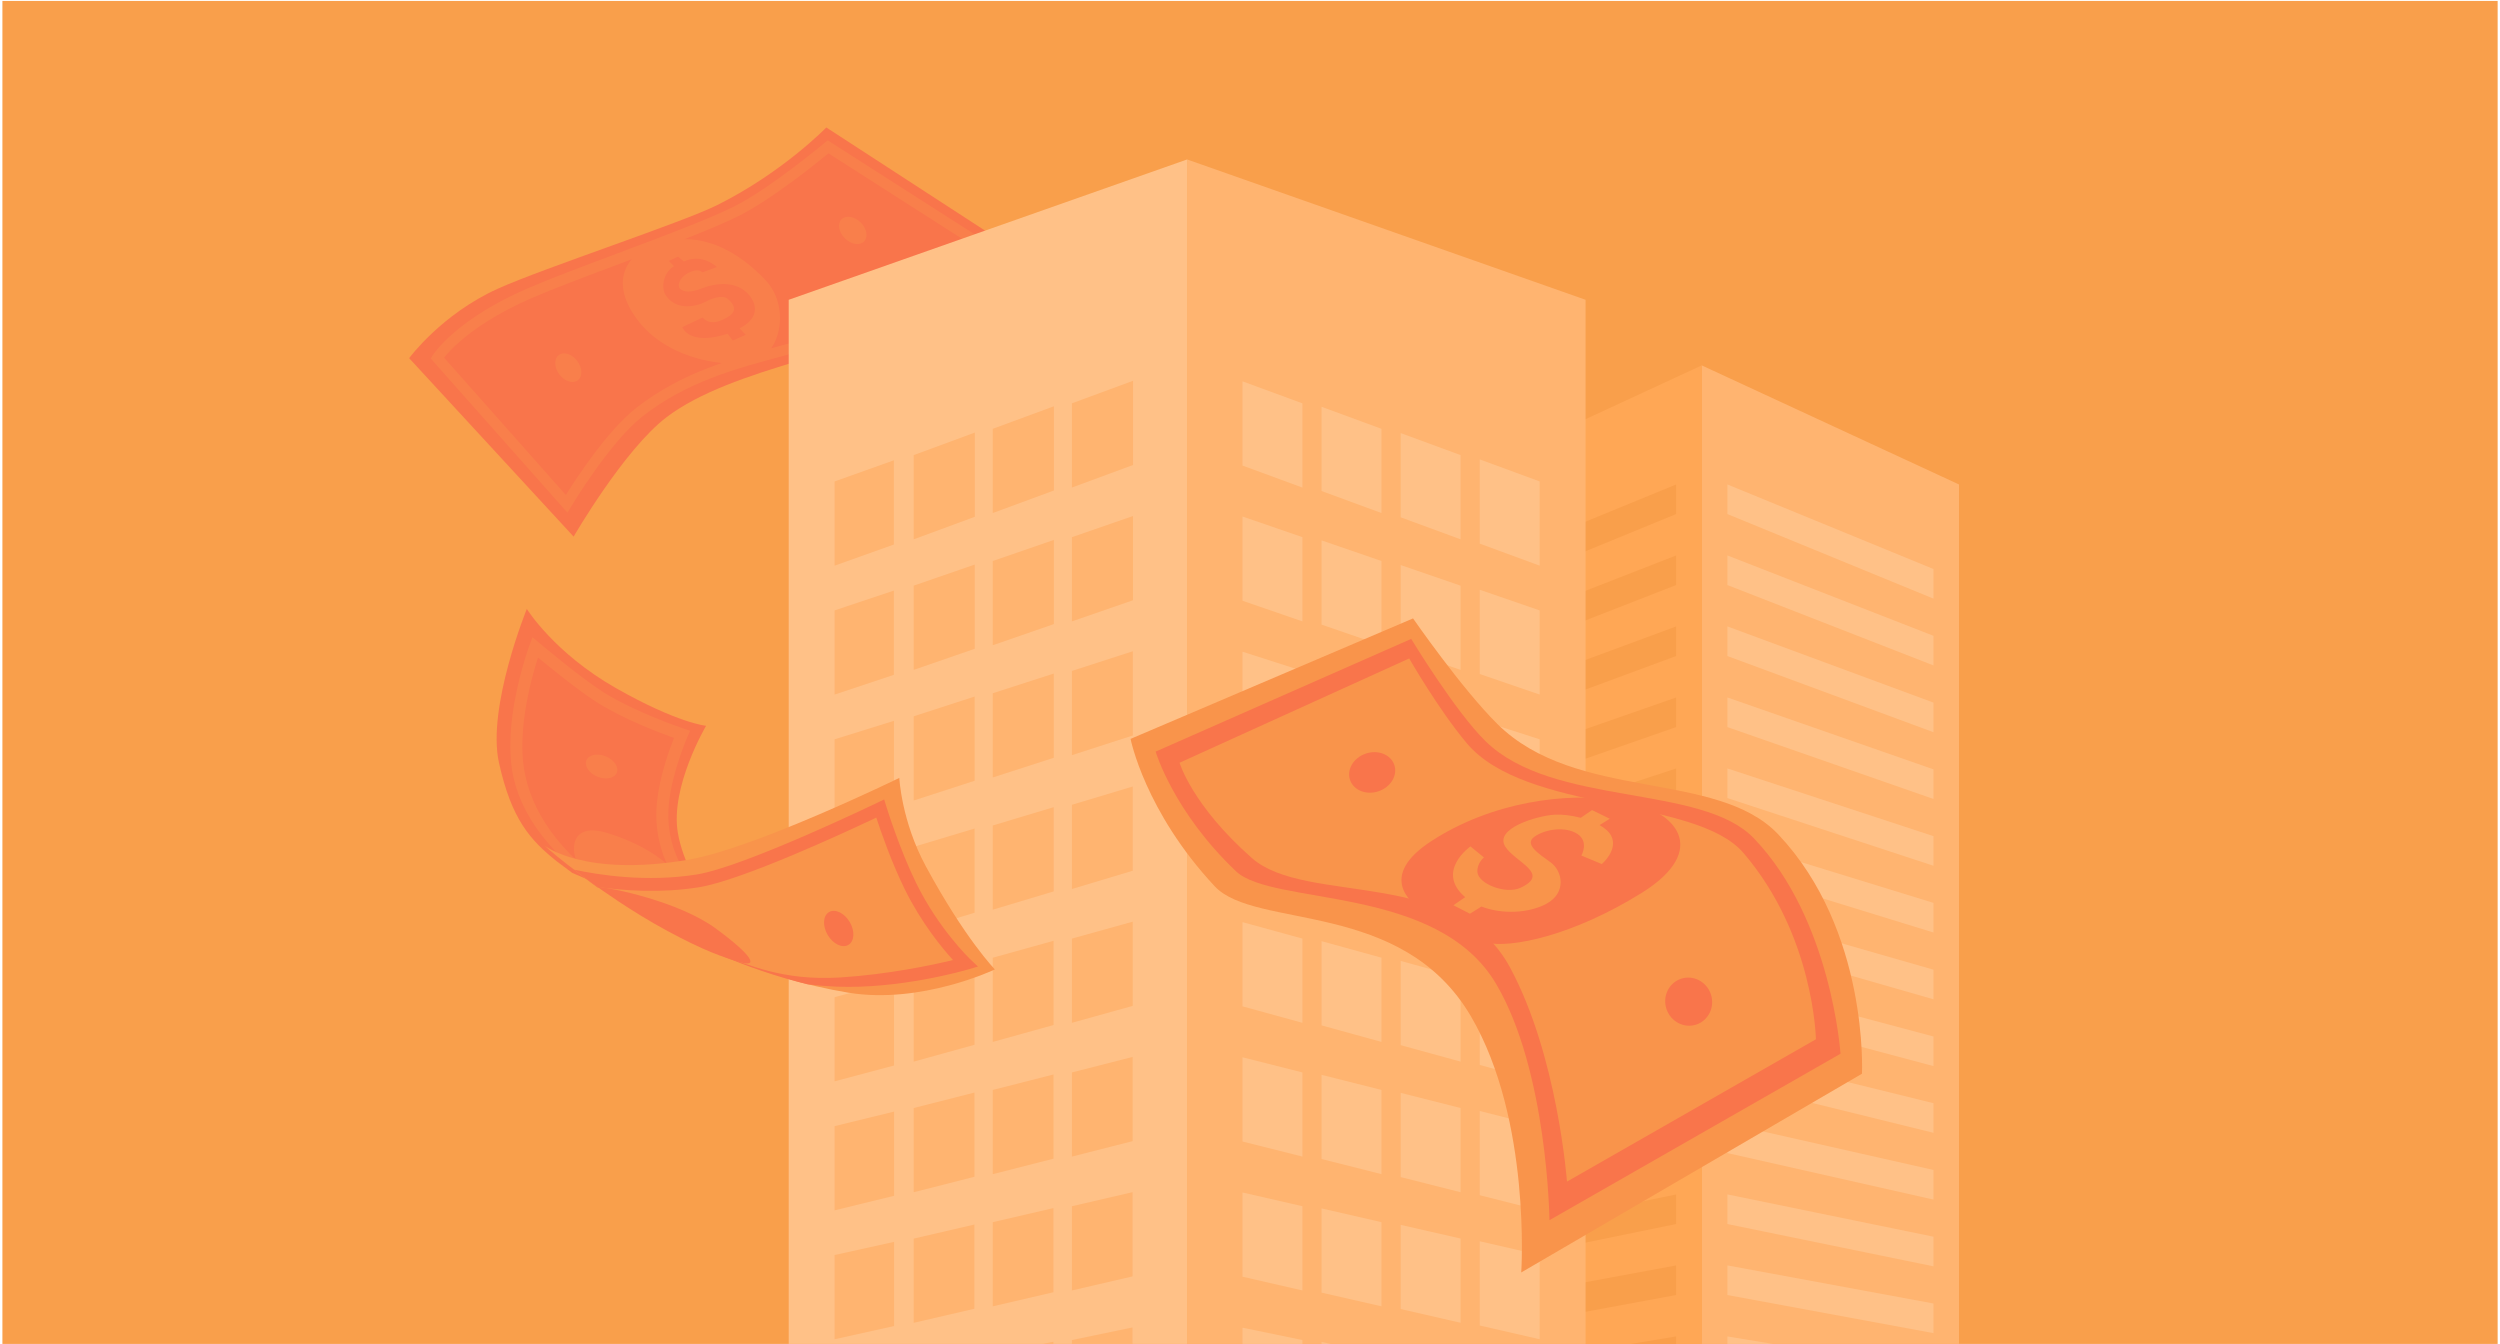 <svg width="331" height="178" viewBox="0 0 331 178" fill="none" xmlns="http://www.w3.org/2000/svg">
<g clip-path="url(#clip0_850_1921)">
<rect x="0.318" y="0.127" width="363.158" height="195.622" fill="#F99F4B"/>
<path d="M98.529 125.367L75.764 115.573L73.706 114.033C70.208 111.231 67.718 108.489 66.059 100.971C64.445 93.66 69.75 80.622 69.75 80.622C69.75 80.622 73.367 86.448 81.539 91.098C89.711 95.747 93.487 96.097 93.487 96.097C93.487 96.097 88.707 104.186 89.749 110.265C91.046 117.839 98.529 125.366 98.529 125.366L98.529 125.367Z" fill="#F9754B"/>
<path d="M70.502 84.369L70.107 85.425C70.076 85.51 69.322 87.534 68.639 90.449C67.717 94.38 67.388 97.879 67.66 100.851C68.208 106.85 72.088 112.476 79.191 117.573L79.845 116.797C73.133 111.979 69.746 106.227 69.241 100.707C68.761 95.46 70.457 89.453 71.231 87.053C72.89 88.427 76.486 91.349 78.918 92.911C82.436 95.172 87.324 97.02 89.239 97.702C88.631 99.225 87.37 102.694 86.994 106.083C86.568 109.934 87.603 113.014 88.546 114.919C89.573 116.994 90.706 118.159 90.754 118.207L91.886 117.095C91.877 117.086 90.855 116.026 89.941 114.16C88.726 111.679 88.266 109.02 88.572 106.257C89.034 102.082 91.001 97.594 91.021 97.549L91.374 96.752L90.546 96.476C90.481 96.454 83.977 94.276 79.777 91.577C76.681 89.587 71.418 85.141 71.366 85.096L70.505 84.367L70.502 84.369Z" fill="#F97F4B"/>
<path d="M77.525 115.766C75.522 114.236 74.623 108.518 80.358 110.274C86.578 112.179 89.327 115.123 90.67 116.923C92.013 118.722 82.982 118.199 82.982 118.199L77.525 115.765L77.525 115.766Z" fill="#F97F4B"/>
<path d="M80.204 100.14C79.094 99.686 77.946 99.92 77.641 100.664C77.336 101.407 77.989 102.378 79.099 102.833C80.209 103.288 81.356 103.053 81.662 102.31C81.967 101.566 81.314 100.595 80.204 100.14Z" fill="#F97F4B"/>
<path d="M54.171 47.421C54.171 47.421 58.45 41.588 65.931 38.214C72.001 35.477 90.219 29.514 94.964 27.149C103.64 22.827 109.405 16.877 109.405 16.877L132.438 31.843C132.438 31.843 127.515 37.556 120.974 42.067C114.349 46.636 96.984 48.589 88.253 55.237C82.6 59.541 75.948 71.051 75.948 71.051L54.171 47.421Z" fill="#F9754B"/>
<path d="M75.135 67.882L57.028 47.462L57.309 47.019C57.43 46.828 60.39 42.284 69.832 38.191C72.787 36.91 77.063 35.306 81.591 33.609C87.563 31.369 93.738 29.055 97.115 27.379C101.916 24.997 109.116 18.968 109.188 18.908L109.58 18.578L130.567 32.002L130.046 32.61C129.998 32.667 128.821 34.032 126.561 35.963C124.485 37.737 121.059 40.342 116.53 42.681C112.495 44.763 108.238 45.905 103.732 47.114C97.429 48.804 90.911 50.551 85.097 55.109C80.728 58.533 75.674 66.977 75.624 67.062L75.136 67.883L75.135 67.882ZM58.794 47.352L74.92 65.538C76.326 63.285 80.437 56.986 84.235 54.011C90.274 49.279 96.932 47.493 103.37 45.766C107.802 44.578 111.988 43.455 115.889 41.441C122.672 37.94 126.985 33.806 128.438 32.295L109.689 20.302C108.088 21.621 102.082 26.469 97.735 28.627C94.295 30.334 88.086 32.662 82.081 34.913C77.57 36.605 73.309 38.202 70.386 39.469C65.681 41.508 62.694 43.657 61.018 45.101C59.867 46.092 59.159 46.895 58.794 47.351L58.794 47.352Z" fill="#F97F4B"/>
<path d="M85.711 32.792C82.72 34.162 80.698 37.752 84.684 42.707C88.672 47.663 96.505 48.86 99.975 47.759C103.446 46.657 104.603 40.504 101.338 37.071C98.074 33.637 92.499 29.684 85.71 32.791L85.711 32.792Z" fill="#F97F4B"/>
<path d="M76.43 47.791C77.124 48.714 77.155 49.861 76.5 50.352C75.845 50.843 74.752 50.494 74.059 49.57C73.365 48.647 73.334 47.5 73.988 47.009C74.644 46.517 75.737 46.867 76.43 47.791Z" fill="#F97F4B"/>
<path d="M113.947 29.447C114.771 30.255 114.975 31.384 114.401 31.969C113.827 32.553 112.694 32.37 111.869 31.562C111.044 30.753 110.841 29.624 111.415 29.04C111.989 28.456 113.122 28.638 113.947 29.447Z" fill="#F97F4B"/>
<path d="M97.021 45.083L98.73 44.335L97.925 43.465C100.302 42.28 100.425 40.514 99.133 39.007C97.396 36.983 94.383 37.62 93.198 38.085C92.012 38.55 90.943 38.837 90.168 38.338C89.528 37.927 89.977 36.778 90.994 36.21C92.492 35.373 92.991 36.062 92.991 36.062L94.911 35.357C94.911 35.357 93.044 33.492 90.55 34.614L89.772 33.976L88.548 34.553L89.233 35.239C87.752 36.155 87.515 38.179 88.156 39.114C89.637 41.275 92.363 40.514 93.423 39.947C94.691 39.271 95.855 39.129 96.35 39.562C97.914 40.931 97.061 41.696 95.674 42.339C93.804 43.206 93.041 42.033 93.041 42.033L90.34 43.307C90.34 43.307 91.172 45.851 96.332 44.187L97.02 45.083L97.021 45.083Z" fill="#F9754B"/>
<g clip-path="url(#clip1_850_1921)">
<path d="M259.37 263.692H225.309V48.377L259.37 64.143V263.692Z" fill="#FFB470"/>
<path d="M228.708 180.867L255.993 185.342V181.429L228.708 176.947V180.867Z" fill="#FFC187"/>
<path d="M228.708 171.461L255.993 176.504V172.585L228.708 167.541V171.461Z" fill="#FFC187"/>
<path d="M228.708 162.062L255.993 167.661V163.741L228.708 158.143V162.062Z" fill="#FFC187"/>
<path d="M228.708 152.664L255.993 158.825V154.905L228.708 148.744V152.664Z" fill="#FFC187"/>
<path d="M228.708 143.262L255.993 149.984V146.064L228.708 139.342V143.262Z" fill="#FFC187"/>
<path d="M228.708 133.867L255.993 141.152V137.232L228.708 129.947V133.867Z" fill="#FFC187"/>
<path d="M228.708 124.469L255.993 132.308V128.388L228.708 120.549V124.469Z" fill="#FFC187"/>
<path d="M228.708 115.062L255.993 123.464V119.544L228.708 111.143V115.062Z" fill="#FFC187"/>
<path d="M228.708 105.664L255.993 114.627V110.708L228.708 101.744V105.664Z" fill="#FFC187"/>
<path d="M228.708 96.266L255.993 105.784V101.864L228.708 92.346V96.266Z" fill="#FFC187"/>
<path d="M228.708 86.859L255.993 96.946V93.027L228.708 82.939V86.859Z" fill="#FFC187"/>
<path d="M228.708 77.461L255.993 88.103V84.183L228.708 73.541V77.461Z" fill="#FFC187"/>
<path d="M228.708 68.062L255.993 79.26V75.34L228.708 64.143V68.062Z" fill="#FFC187"/>
<path d="M191.255 263.692H225.309V48.377L191.255 64.143V263.692Z" fill="#FFA755"/>
<path d="M221.917 180.867L194.633 185.342V181.429L221.917 176.947V180.867Z" fill="#F99F4B"/>
<path d="M221.917 171.461L194.633 176.504V172.585L221.917 167.541V171.461Z" fill="#F99F4B"/>
<path d="M221.917 162.062L194.633 167.661V163.741L221.917 158.143V162.062Z" fill="#F99F4B"/>
<path d="M221.917 152.664L194.633 158.825V154.905L221.917 148.744V152.664Z" fill="#F99F4B"/>
<path d="M221.917 143.262L194.633 149.984V146.064L221.917 139.342V143.262Z" fill="#F99F4B"/>
<path d="M221.917 133.867L194.633 141.152V137.232L221.917 129.947V133.867Z" fill="#F99F4B"/>
<path d="M221.917 124.469L194.633 132.308V128.388L221.917 120.549V124.469Z" fill="#F99F4B"/>
<path d="M221.917 115.062L194.633 123.464V119.544L221.917 111.143V115.062Z" fill="#F99F4B"/>
<path d="M221.917 105.664L194.633 114.627V110.708L221.917 101.744V105.664Z" fill="#F99F4B"/>
<path d="M221.917 96.266L194.633 105.784V101.864L221.917 92.346V96.266Z" fill="#F99F4B"/>
<path d="M221.917 86.859L194.633 96.946V93.027L221.917 82.939V86.859Z" fill="#F99F4B"/>
<path d="M221.917 77.461L194.633 88.103V84.183L221.917 73.541V77.461Z" fill="#F99F4B"/>
<path d="M221.917 68.062L194.633 79.26V75.34L221.917 64.143V68.062Z" fill="#F99F4B"/>
</g>
<g clip-path="url(#clip2_850_1921)">
<path d="M157.173 370.376H209.929V39.692L157.173 21.111V370.376Z" fill="#FFB470"/>
<path d="M195.919 175.496L203.848 177.316V166.166L195.919 164.346V175.496Z" fill="#FFC187"/>
<path d="M195.919 158.246L203.848 160.25V149.1L195.919 147.096V158.246Z" fill="#FFC187"/>
<path d="M195.919 140.996L203.848 143.175V132.025L195.919 129.846V140.996Z" fill="#FFC187"/>
<path d="M195.919 123.734L203.848 126.106V114.956L195.919 112.584V123.734Z" fill="#FFC187"/>
<path d="M195.919 106.488L203.848 109.035V97.885L195.919 95.338V106.488Z" fill="#FFC187"/>
<path d="M195.919 89.238L203.848 91.96V80.819L195.919 78.088V89.238Z" fill="#FFC187"/>
<path d="M195.919 71.976L203.848 74.891V63.741L195.919 60.826V71.976Z" fill="#FFC187"/>
<path d="M185.452 173.315L193.381 175.135V163.985L185.452 162.174V173.315Z" fill="#FFC187"/>
<path d="M185.452 155.847L193.381 157.851V146.701L185.452 144.697V155.847Z" fill="#FFC187"/>
<path d="M185.452 138.379L193.381 140.558V129.417L185.452 127.229V138.379Z" fill="#FFC187"/>
<path d="M185.451 120.91L193.38 123.273V112.123L185.451 109.76V120.91Z" fill="#FFC187"/>
<path d="M185.452 103.437L193.381 105.984V94.834L185.452 92.287V103.437Z" fill="#FFC187"/>
<path d="M185.452 85.964L193.381 88.695V77.545L185.452 74.814V85.964Z" fill="#FFC187"/>
<path d="M185.451 68.492L193.38 71.406V60.256L185.451 57.342V68.492Z" fill="#FFC187"/>
<path d="M174.975 188.832L182.905 190.468V179.318L174.975 177.682V188.832Z" fill="#FFC187"/>
<path d="M174.975 171.144L182.905 172.956V161.815L174.975 159.994V171.144Z" fill="#FFC187"/>
<path d="M174.975 153.452L182.905 155.456V144.306L174.975 142.311V153.452Z" fill="#FFC187"/>
<path d="M174.976 135.761L182.905 137.949V126.799L174.976 124.611V135.761Z" fill="#FFC187"/>
<path d="M174.975 118.078L182.905 120.45V109.3L174.975 106.928V118.078Z" fill="#FFC187"/>
<path d="M174.975 100.386L182.905 102.933V91.783L174.975 89.236V100.386Z" fill="#FFC187"/>
<path d="M174.975 82.699L182.905 85.429V74.279L174.975 71.549V82.699Z" fill="#FFC187"/>
<path d="M174.975 65.011L182.905 67.926V56.776L174.975 53.861V65.011Z" fill="#FFC187"/>
<path d="M164.509 186.937L172.438 188.574V177.424L164.509 175.787V186.937Z" fill="#FFC187"/>
<path d="M164.509 169.035L172.438 170.855V159.705L164.509 157.885V169.035Z" fill="#FFC187"/>
<path d="M164.508 151.136L172.438 153.132V141.991L164.508 139.986V151.136Z" fill="#FFC187"/>
<path d="M164.509 133.242L172.438 135.421V124.271L164.509 122.092V133.242Z" fill="#FFC187"/>
<path d="M164.509 115.336L172.438 117.707V106.557L164.509 104.186V115.336Z" fill="#FFC187"/>
<path d="M164.509 97.437L172.438 99.984V88.834L164.509 86.287V97.437Z" fill="#FFC187"/>
<path d="M164.509 79.539L172.438 82.269V71.119L164.509 68.389V79.539Z" fill="#FFC187"/>
<path d="M164.509 61.64L172.438 64.555V53.405L164.509 50.49V61.64Z" fill="#FFC187"/>
<path d="M157.174 370.376H104.426V39.692L157.174 21.111V370.376Z" fill="#FFC187"/>
<path d="M118.377 175.565L110.5 177.315V166.165L118.377 164.424V175.565Z" fill="#FFB470"/>
<path d="M118.377 158.324L110.5 160.249V149.099L118.377 147.174V158.324Z" fill="#FFB470"/>
<path d="M118.368 141.073L110.5 143.173V132.023L118.368 129.932V141.073Z" fill="#FFB470"/>
<path d="M118.368 123.828L110.5 126.103V114.953L118.368 112.678V123.828Z" fill="#FFB470"/>
<path d="M118.359 106.586L110.5 109.036V97.886L118.359 95.436V106.586Z" fill="#FFB470"/>
<path d="M118.35 89.343L110.5 91.96V80.819L118.35 78.193V89.343Z" fill="#FFB470"/>
<path d="M118.35 72.093L110.5 74.894V63.744L118.35 60.943V72.093Z" fill="#FFB470"/>
<path d="M129.01 173.277L120.975 175.141V163.991L129.01 162.127V173.277Z" fill="#FFB470"/>
<path d="M129.018 155.804L120.975 157.852V146.702L129.018 144.654V155.804Z" fill="#FFB470"/>
<path d="M129.027 138.328L120.975 140.559V129.418L129.027 127.178V138.328Z" fill="#FFB470"/>
<path d="M129.036 120.847L120.975 123.272V112.122L129.036 109.697V120.847Z" fill="#FFB470"/>
<path d="M129.045 103.371L120.975 105.988V94.838L129.045 92.221V103.371Z" fill="#FFB470"/>
<path d="M129.053 85.898L120.975 88.69V77.54L129.053 74.748V85.898Z" fill="#FFB470"/>
<path d="M129.071 68.421L120.975 71.406V60.256L129.071 57.272V68.421Z" fill="#FFB470"/>
<path d="M139.469 188.793L131.443 190.473V179.323L139.469 177.643V188.793Z" fill="#FFB470"/>
<path d="M139.476 171.092L131.442 172.957V161.815L139.476 159.951V171.092Z" fill="#FFB470"/>
<path d="M139.485 153.41L131.442 155.458V144.308L139.485 142.26V153.41Z" fill="#FFB470"/>
<path d="M139.494 135.711L131.442 137.951V126.801L139.494 124.561V135.711Z" fill="#FFB470"/>
<path d="M139.512 118.019L131.442 120.443V109.293L139.512 106.869V118.019Z" fill="#FFB470"/>
<path d="M139.52 100.328L131.442 102.936V91.786L139.52 89.178V100.328Z" fill="#FFB470"/>
<path d="M139.53 82.628L131.443 85.428V74.278L139.53 71.486V82.628Z" fill="#FFB470"/>
<path d="M139.538 64.941L131.442 67.925V56.775L139.538 53.791V64.941Z" fill="#FFB470"/>
<path d="M149.944 186.893L141.919 188.574V177.424L149.944 175.752V186.893Z" fill="#FFB470"/>
<path d="M149.953 168.992L141.919 170.856V159.706L149.953 157.842V168.992Z" fill="#FFB470"/>
<path d="M149.962 151.086L141.919 153.133V141.992L149.962 139.936V151.086Z" fill="#FFB470"/>
<path d="M149.971 133.179L141.919 135.42V124.27L149.971 122.029V133.179Z" fill="#FFB470"/>
<path d="M149.979 115.281L141.919 117.705V106.555L149.979 104.131V115.281Z" fill="#FFB470"/>
<path d="M149.988 97.375L141.919 99.983V88.833L149.988 86.225V97.375Z" fill="#FFB470"/>
<path d="M150.006 79.472L141.919 82.273V71.123L150.006 68.322V79.472Z" fill="#FFB470"/>
<path d="M150.014 61.566L141.919 64.55V53.4L150.014 50.416V61.566Z" fill="#FFB470"/>
</g>
<path d="M72.061 111.936C72.061 111.936 77.303 116.179 91.111 113.832C99.93 112.333 119.067 102.996 119.067 102.996C119.067 102.996 119.354 108.728 122.57 114.677C127.797 124.344 131.724 128.35 131.724 128.35C131.724 128.35 121.957 133.011 112.352 131.434C89.188 127.631 72.062 111.934 72.062 111.934L72.061 111.936Z" fill="#F9944B"/>
<path d="M128.402 126.945L129.481 127.972L128.05 128.39C127.687 128.496 119.08 130.979 110.695 130.631C109.472 130.58 108.206 130.474 106.933 130.329C102.817 129.313 98.938 127.96 95.367 126.448C99.091 127.667 103.535 129.892 111.248 129.415C117.41 129.033 123.406 127.791 126.177 127.108C124.712 125.5 121.981 122.189 119.781 117.717C118.024 114.144 116.613 110.064 116.019 108.25C112.299 110.017 98.245 116.565 92.502 117.479C87.42 118.289 82.451 117.906 79.178 117.444C79.124 117.436 79.138 117.429 79.084 117.421C77.867 116.581 76.95 115.846 76.024 115.145C79.265 115.843 85.584 116.843 92.233 115.784C98.491 114.787 115.988 106.363 116.164 106.279L117.065 105.844L117.358 106.8C117.375 106.855 119.091 112.422 121.322 116.96C124.281 122.978 128.36 126.906 128.401 126.946L128.402 126.945Z" fill="#F9754B"/>
<path d="M79.084 117.413C80.767 117.497 89.871 119.338 94.777 122.938C99.682 126.54 100.434 128.096 98.038 127.405C95.643 126.713 93.27 125.896 88.382 123.268C83.494 120.639 79.084 117.413 79.084 117.413Z" fill="#F9754B"/>
<path d="M112.502 122.07C111.792 120.872 110.565 120.286 109.76 120.761C108.956 121.237 108.879 122.594 109.589 123.793C110.298 124.991 111.526 125.577 112.33 125.102C113.135 124.626 113.212 123.269 112.502 122.07Z" fill="#F9754B"/>
<path d="M149.687 97.83C149.687 97.83 151.567 107.42 160.82 117.337C166.215 123.118 185.655 118.987 194.767 134.59C202.77 148.293 201.412 168.474 201.412 168.474L246.526 142.161C246.526 142.161 247.453 123.17 235.44 110.473C227.304 101.876 208.689 106.196 198.243 95.847C193.509 91.157 187.087 81.877 187.087 81.877L149.685 97.829L149.687 97.83Z" fill="#F9944B"/>
<path d="M153.005 99.511C153.005 99.511 155.339 107.462 163.642 115.353C168.513 119.983 190.305 117.08 198.089 130.273C204.925 141.86 205.148 161.553 205.148 161.553L243.683 139.515C243.683 139.515 242.503 121.725 232.222 111C225.259 103.736 205.642 106.888 196.701 98.148C192.65 94.187 186.845 84.588 186.845 84.588L153.006 99.511H153.005Z" fill="#F9754B"/>
<path d="M156.174 100.986C156.174 100.986 157.836 106.636 165.749 113.606C172.914 119.916 192.704 114.744 199.907 128.051C206.234 139.738 207.468 156.444 207.468 156.444L240.428 137.6C240.428 137.6 240.195 123.83 230.827 112.925C224.482 105.539 201.963 107.634 194.205 98.408C190.451 93.943 186.577 87.178 186.577 87.178L156.174 100.986Z" fill="#F9944B"/>
<path d="M189.96 121.371C186.216 119.78 182.518 115.94 189.445 111.403C197.394 106.195 207.416 104.786 214.743 106.008C222.07 107.229 226.439 112.569 217.36 118.22C208.279 123.869 200.088 125.584 196.725 124.805C193.361 124.025 189.961 121.371 189.961 121.371H189.96Z" fill="#F9754B"/>
<path d="M184.607 101.272C185.076 102.649 184.144 104.211 182.525 104.762C180.905 105.313 179.213 104.643 178.744 103.267C178.275 101.89 179.207 100.328 180.826 99.777C182.446 99.226 184.138 99.896 184.607 101.272Z" fill="#F9754B"/>
<path d="M226.513 131.622C227.082 133.293 226.231 135.095 224.612 135.645C222.993 136.196 221.219 135.287 220.648 133.616C220.079 131.945 220.929 130.143 222.549 129.593C224.168 129.041 225.944 129.95 226.513 131.622Z" fill="#F9754B"/>
<path d="M211.784 109.244L213.132 108.401L210.783 107.256L209.293 108.277C208.044 107.951 206.763 107.805 205.826 107.864C203.473 108.014 197.794 109.695 199.3 112.092C200.601 114.161 205.369 115.672 201.303 117.547C199.356 118.446 195.709 117.025 195.609 115.454C195.534 114.279 196.474 113.525 196.474 113.525L194.685 112.064C194.685 112.064 189.997 115.363 193.981 118.774C193.985 118.778 193.989 118.781 193.993 118.783L192.431 119.853L194.62 120.977L196.14 120.026C198.855 121.073 202.375 120.928 204.724 119.671C207.463 118.204 206.874 115.317 205.303 114.176C203.732 113.035 201.724 111.771 203.183 110.761C204.642 109.75 207.315 109.382 208.867 110.424C210.418 111.466 209.373 113.275 209.373 113.275L212.081 114.401C212.081 114.401 214.302 112.518 213.312 110.641C213.028 110.104 212.477 109.634 211.783 109.241L211.784 109.244Z" fill="#F9944B"/>
</g>
<defs>
<clipPath id="clip0_850_1921">
<rect width="330.371" height="177.808" fill="white" transform="translate(0.318 0.127)"/>
</clipPath>
<clipPath id="clip1_850_1921">
<rect width="68.115" height="215.315" fill="white" transform="translate(191.255 48.377)"/>
</clipPath>
<clipPath id="clip2_850_1921">
<rect width="105.505" height="349.264" fill="white" transform="translate(104.426 21.111)"/>
</clipPath>
</defs>
</svg>
